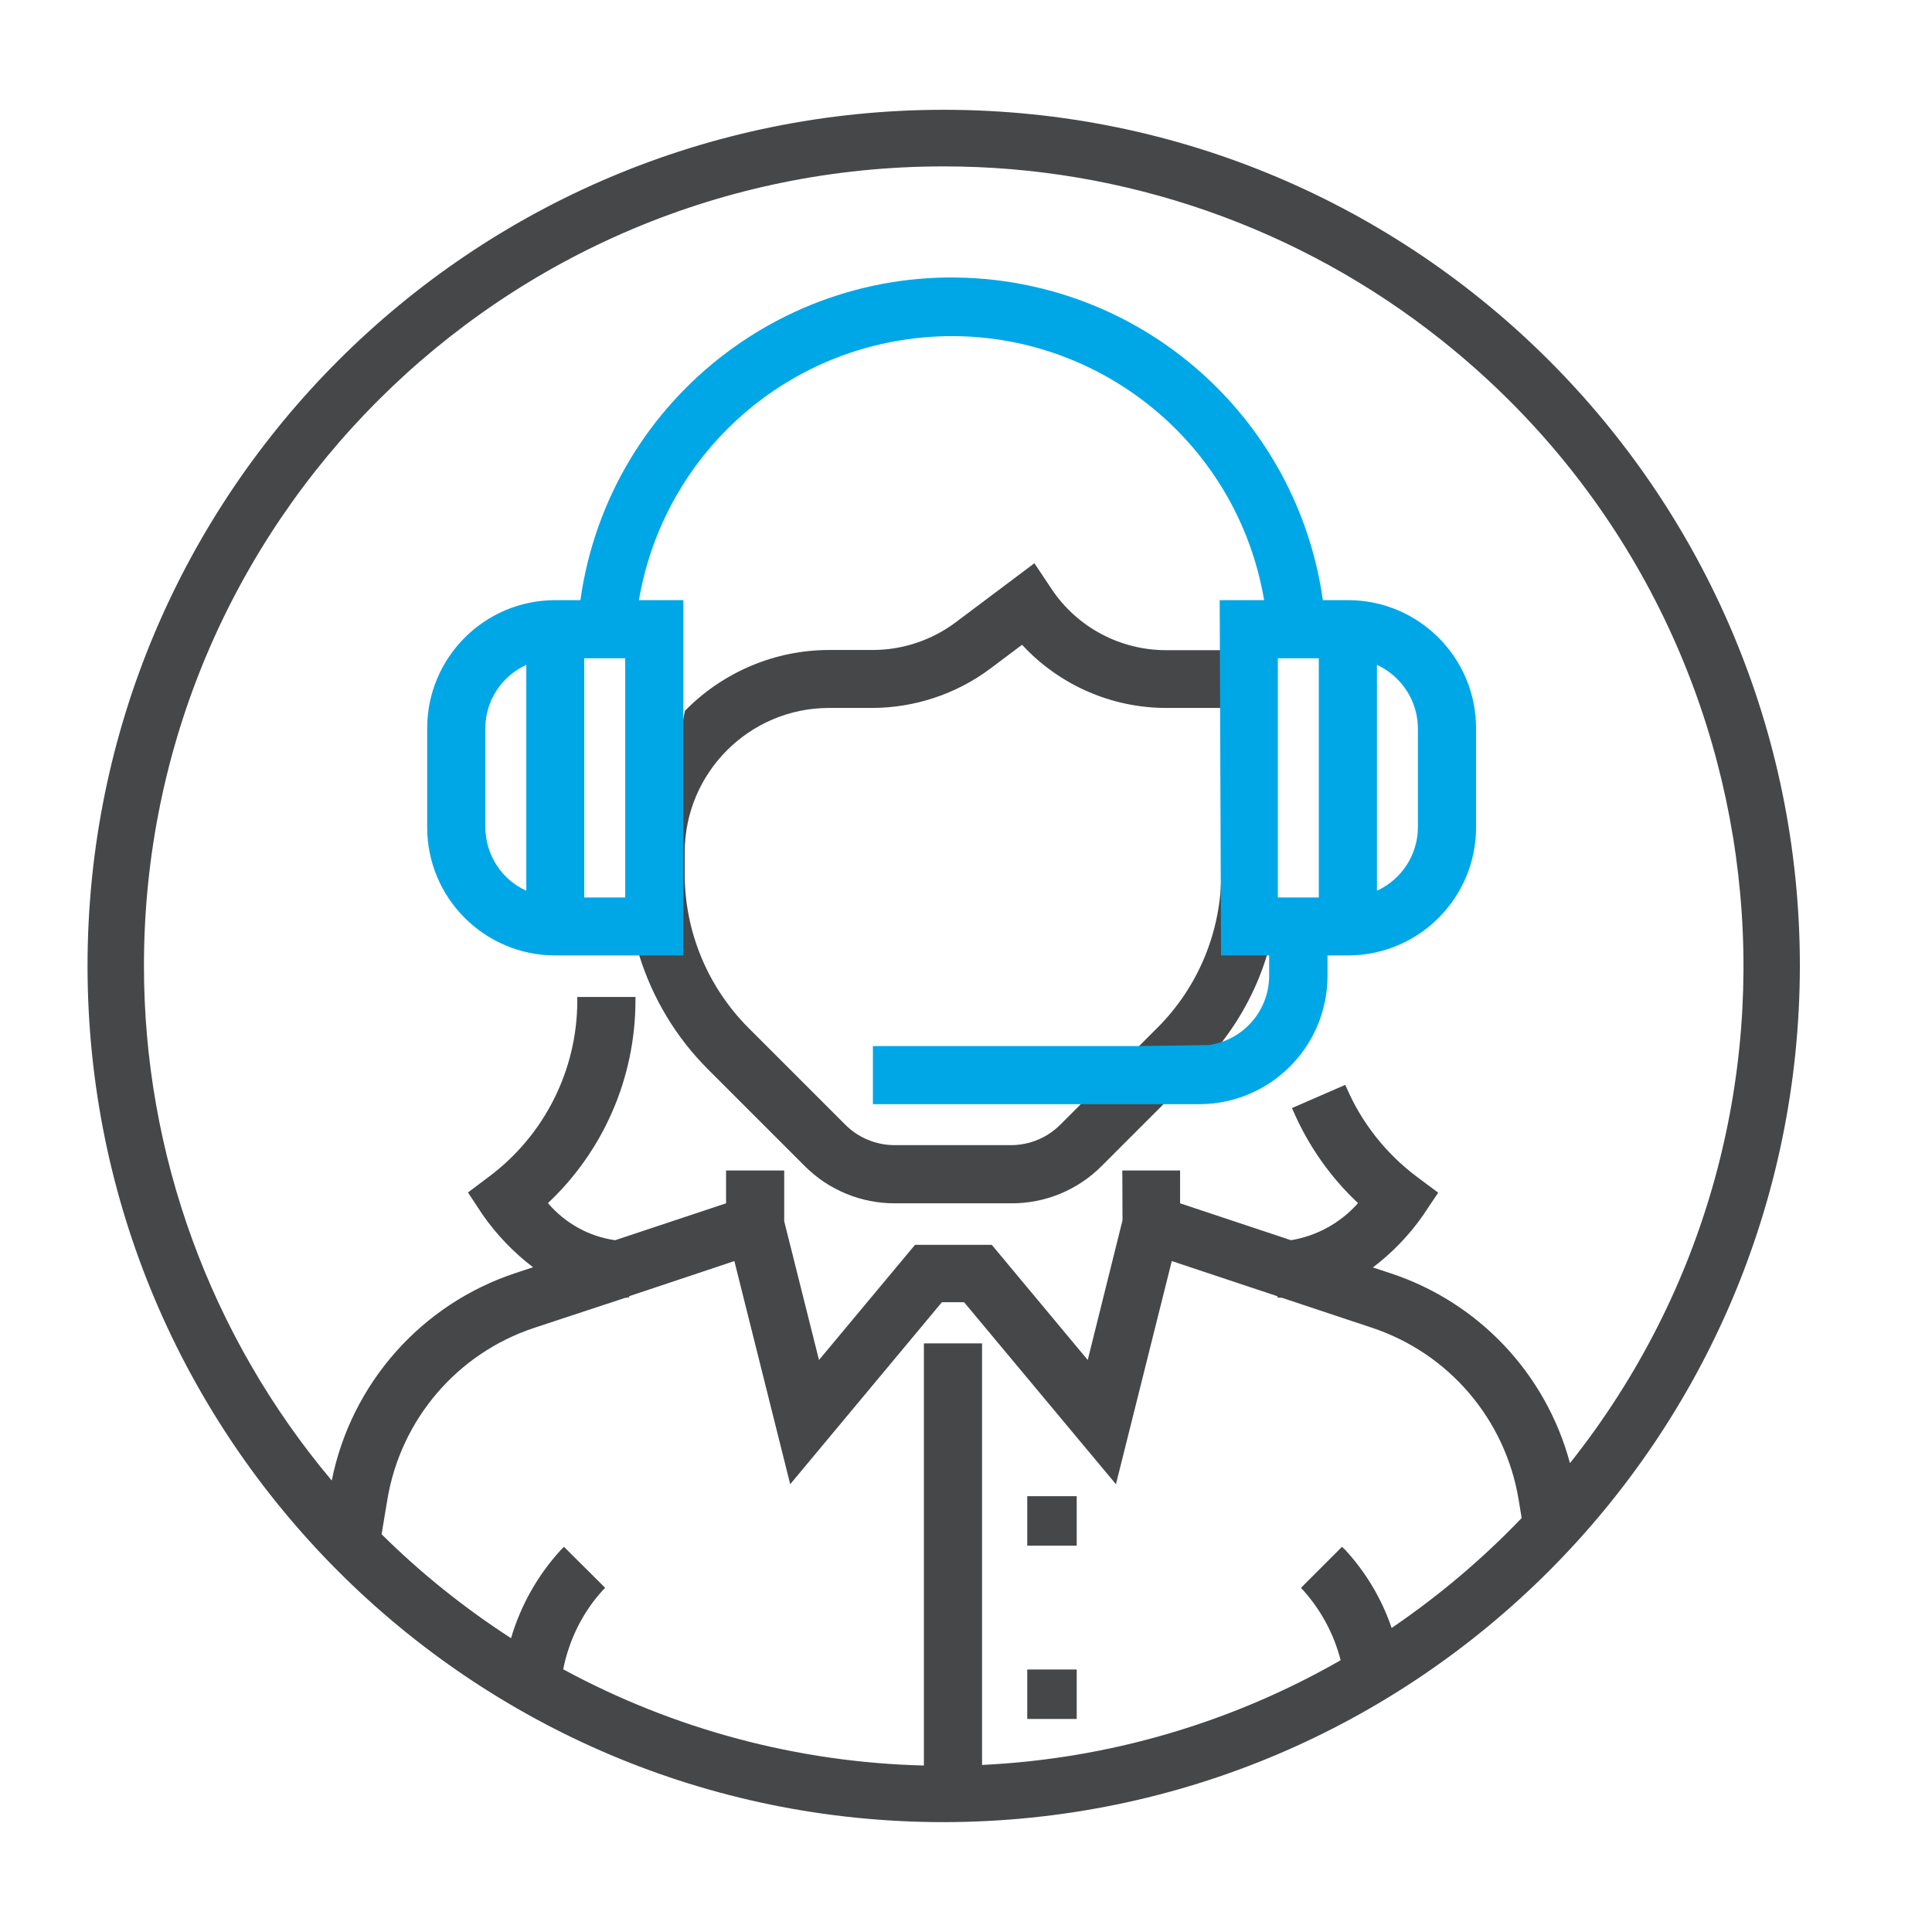 <?xml version="1.0" encoding="utf-8"?>
<!-- Generator: Adobe Illustrator 25.3.1, SVG Export Plug-In . SVG Version: 6.00 Build 0)  -->
<svg version="1.1" id="Calque_1" xmlns="http://www.w3.org/2000/svg" xmlns:xlink="http://www.w3.org/1999/xlink" x="0px" y="0px"
	 viewBox="0 0 100 100" style="enable-background:new 0 0 100 100;" xml:space="preserve">
<style type="text/css">
	.st0{fill:#464749;}
	.st1{fill:#00A7E7;}
</style>
<g id="picto_24_24" transform="translate(-541.919 -423.477)">
	<g id="Groupe_799">
		<g id="Groupe_798">
			<path id="Tracé_1584" class="st0" d="M590.76,517.79c-24.47,0-44.31-19.84-44.31-44.32s19.84-44.31,44.32-44.31
				c24.47,0,44.31,19.84,44.31,44.32c0,0,0,0,0,0C635.05,497.94,615.23,517.77,590.76,517.79z M571.07,509.88
				c5.74,3.11,12.14,4.82,18.67,4.98v-21.85h3.01v21.82c6.53-0.31,12.89-2.17,18.56-5.42c-0.34-1.33-0.99-2.55-1.9-3.58l-0.15-0.16
				l0.15-0.16l1.97-1.97l0.16,0.15c1.08,1.17,1.9,2.55,2.41,4.05c2.44-1.66,4.69-3.56,6.73-5.69l-0.16-0.97
				c-0.69-4.14-3.61-7.56-7.59-8.88l-4.66-1.55l-0.22-0.01l-0.01-0.07l-5.47-1.82l-2.89,11.55l-7.86-9.42h-1.15l-7.85,9.42
				l-2.89-11.55l-5.45,1.82l0.01,0.05l-0.23,0.04l-4.7,1.55c-3.98,1.32-6.9,4.74-7.59,8.88l-0.3,1.8c2.04,2.02,4.29,3.82,6.7,5.38
				c0.5-1.7,1.38-3.26,2.58-4.57l0.16-0.16l2.13,2.12l-0.15,0.16C572.06,506.96,571.37,508.37,571.07,509.88z M590.76,432.09
				c-22.85-0.01-41.38,18.5-41.39,41.35c-0.01,9.76,3.44,19.2,9.72,26.67c1.01-5.03,4.64-9.13,9.51-10.74l0.91-0.3
				c-1-0.76-1.87-1.67-2.59-2.69l-0.78-1.18l1.13-0.85c2.84-2.14,4.52-5.49,4.53-9.05v-0.22h3.01v0.22
				c-0.01,3.96-1.65,7.74-4.53,10.45c0.89,1.04,2.12,1.73,3.48,1.92l5.74-1.91v-1.7h3.01v2.63l1.8,7.18l4.97-5.96h3.97l0.07,0.08
				l4.9,5.88l1.8-7.23l-0.01-2.58H603v1.7l5.74,1.91c1.34-0.22,2.57-0.9,3.47-1.92c-1.42-1.33-2.55-2.94-3.33-4.72l-0.09-0.2
				l2.76-1.2l0.09,0.2c0.78,1.79,2.02,3.35,3.58,4.53l1.14,0.85l-0.79,1.18c-0.72,1.03-1.59,1.93-2.59,2.69l0.91,0.3
				c4.56,1.5,8.05,5.2,9.29,9.83c14.21-17.89,11.24-43.91-6.65-58.13C609.2,435.25,600.12,432.08,590.76,432.09L590.76,432.09z"/>
		</g>
	</g>
	<rect id="Rectangle_1848" x="595.09" y="500.92" class="st0" width="2.56" height="2.56"/>
	<rect id="Rectangle_1849" x="595.09" y="509.89" class="st0" width="2.56" height="2.56"/>
	<g id="Groupe_800">
		<path id="Tracé_1585" class="st0" d="M600.88,477.62l0.93-0.93c2.13-2.12,3.32-5,3.32-8v-8.57h-2.85c-2.83,0-5.54-1.19-7.46-3.27
			l-1.65,1.24c-1.76,1.31-3.89,2.02-6.09,2.03h-2.25c-4.12,0-7.47,3.35-7.47,7.47v1.1c-0.01,3,1.19,5.88,3.31,8l5,5
			c0.68,0.68,1.6,1.06,2.56,1.06h6.01c0.96,0,1.88-0.38,2.56-1.06l1.06-1.06L600.88,477.62z M607.49,472.94
			c-0.5,1.63-1.3,3.16-2.35,4.51l-3.01,3.19l-3.18,3.18c-1.24,1.25-2.93,1.95-4.69,1.94h-6.01c-1.76,0.01-3.45-0.69-4.69-1.94l-5-5
			c-1.64-1.64-2.86-3.66-3.55-5.88l2.36-12.67c1.97-2.01,4.66-3.15,7.47-3.15h2.25c1.54,0,3.04-0.5,4.28-1.42l4.09-3.07l0.88,1.32
			c1.32,1.99,3.55,3.18,5.94,3.18h2.85L607.49,472.94z"/>
	</g>
	<g id="Groupe_801">
		<path id="Tracé_1586" class="st1" d="M603.99,480.63h-16.89v-3.01h13.79l3.59-0.05c1.79-0.25,3.12-1.77,3.13-3.58v-1.06h-2.49
			l-0.07-18.39h2.3c-1.52-8.94-9.99-14.95-18.93-13.43c-6.88,1.17-12.26,6.55-13.43,13.43h2.3v18.39h-6.63
			c-3.66,0-6.63-2.97-6.63-6.63v-5.13c0-3.66,2.97-6.63,6.63-6.63h1.3c1.49-10.61,11.31-18,21.92-16.51
			c8.57,1.21,15.3,7.94,16.51,16.51h1.3c3.66,0,6.63,2.97,6.63,6.63v5.13c0,3.66-2.97,6.63-6.63,6.63h-1.06V474
			C610.62,477.66,607.66,480.62,603.99,480.63z M608.06,469.93h2.12v-12.38h-2.12V469.93z M572.16,469.93h2.12v-12.38h-2.12V469.93z
			 M613.19,457.89v11.69c1.29-0.59,2.11-1.87,2.12-3.28v-5.13C615.3,459.76,614.47,458.48,613.19,457.89L613.19,457.89z
			 M569.16,457.89c-1.29,0.59-2.12,1.87-2.12,3.28v5.13c0.01,1.41,0.83,2.7,2.12,3.28V457.89z"/>
	</g>
</g>
</svg>
